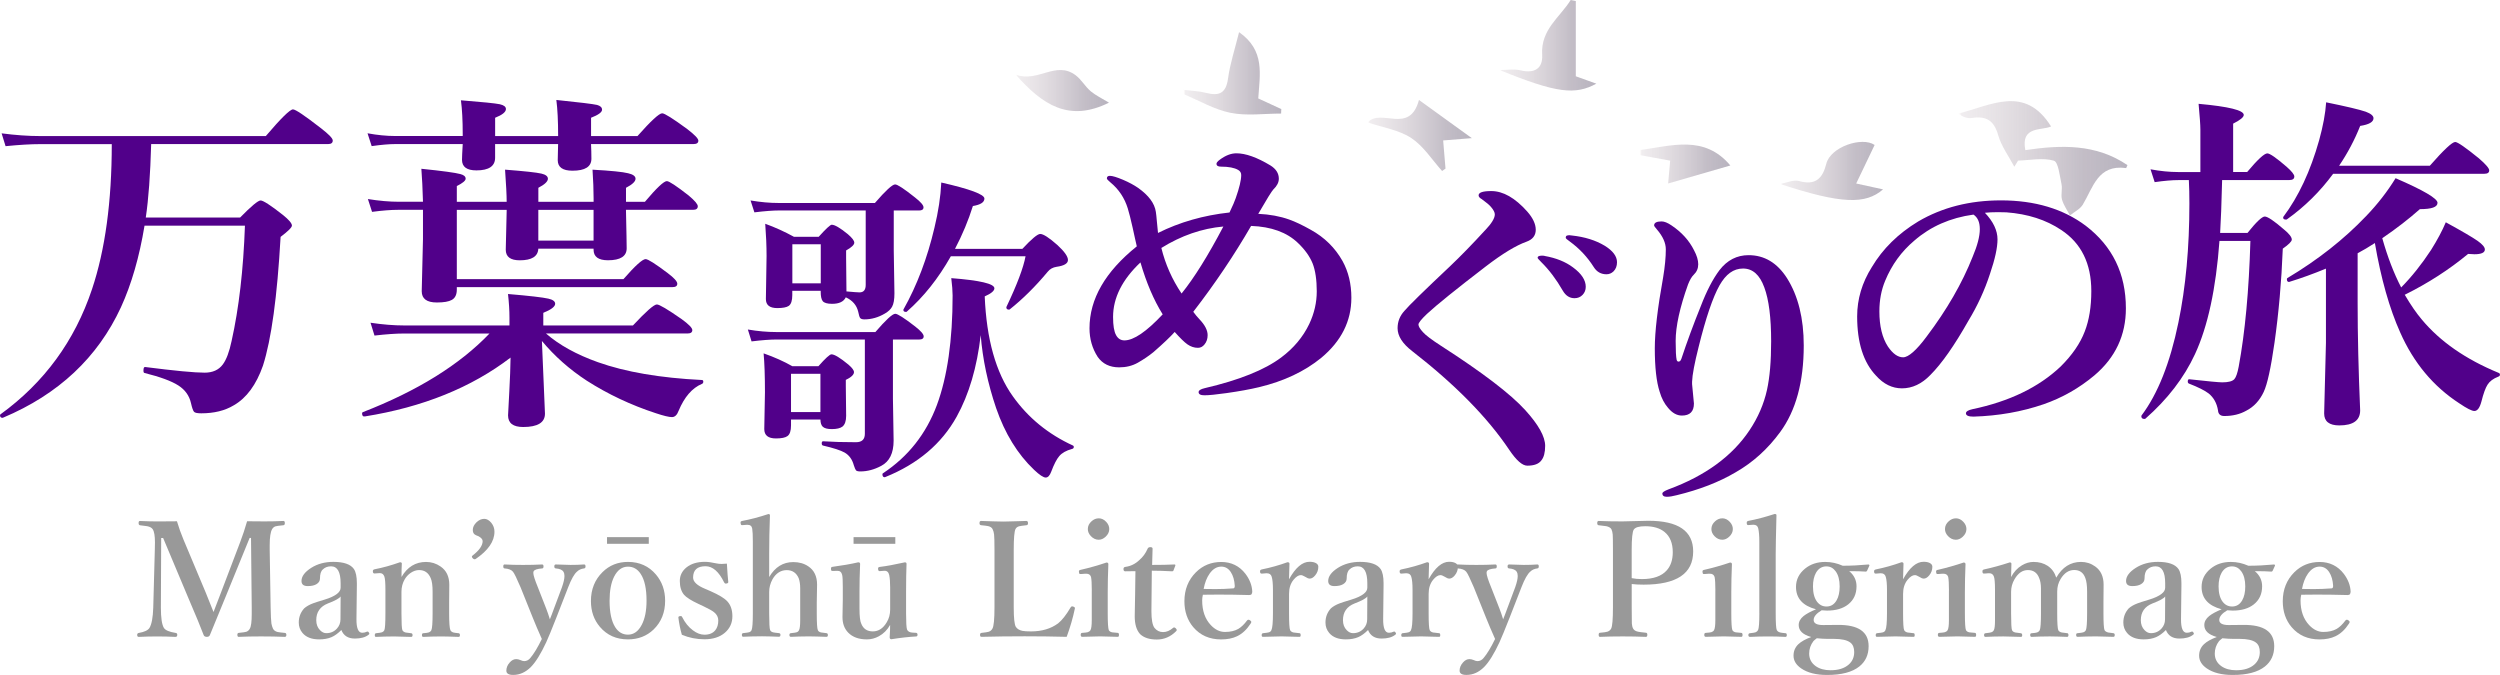 <?xml version="1.0" encoding="UTF-8"?><svg id="_イヤー_2" xmlns="http://www.w3.org/2000/svg" xmlns:xlink="http://www.w3.org/1999/xlink" viewBox="0 0 880.61 237.75"><defs><style>.cls-1{fill:url(#_称未設定グラデーション_3-5);}.cls-1,.cls-2,.cls-3,.cls-4,.cls-5,.cls-6,.cls-7{opacity:.5;}.cls-2{fill:url(#_称未設定グラデーション_3-2);}.cls-3{fill:url(#_称未設定グラデーション_3-4);}.cls-4{fill:url(#_称未設定グラデーション_3-3);}.cls-5{fill:url(#_称未設定グラデーション_3);}.cls-8{fill:#51008a;}.cls-6{fill:url(#_称未設定グラデーション_3-7);}.cls-9{fill:#999;}.cls-7{fill:url(#_称未設定グラデーション_3-6);}</style><linearGradient id="_称未設定グラデーション_3" x1="689.78" y1="55.76" x2="749.37" y2="55.76" gradientTransform="matrix(1, 0, 0, 1, 0, 0)" gradientUnits="userSpaceOnUse"><stop offset="0" stop-color="#fbe8e2" stop-opacity=".2"/><stop offset=".02" stop-color="#a996a2" stop-opacity=".34"/><stop offset=".39" stop-color="#948494" stop-opacity=".64"/><stop offset=".74" stop-color="#7e7286" stop-opacity=".93"/><stop offset=".96" stop-color="#746a80" stop-opacity="1"/><stop offset="1" stop-color="#72687f"/></linearGradient><linearGradient id="_称未設定グラデーション_3-2" x1="528.26" y1="15.95" x2="562.29" y2="15.95" xlink:href="#_称未設定グラデーション_3"/><linearGradient id="_称未設定グラデーション_3-3" x1="416.91" y1="25.82" x2="451.34" y2="25.82" xlink:href="#_称未設定グラデーション_3"/><linearGradient id="_称未設定グラデーション_3-4" x1="627.06" y1="60.23" x2="663.3" y2="60.23" xlink:href="#_称未設定グラデーション_3"/><linearGradient id="_称未設定グラデーション_3-5" x1="481.76" y1="47.71" x2="518.44" y2="47.71" xlink:href="#_称未設定グラデーション_3"/><linearGradient id="_称未設定グラデーション_3-6" x1="357.81" y1="31.89" x2="390.63" y2="31.89" xlink:href="#_称未設定グラデーション_3"/><linearGradient id="_称未設定グラデーション_3-7" x1="577.66" y1="57.78" x2="609.51" y2="57.78" xlink:href="#_称未設定グラデーション_3"/></defs><g id="_イヤー_1-2"><g><g><path class="cls-8" d="M53.25,50.73c-.3,10.8-.93,19.43-1.9,25.9h33.22c3.93-4.01,6.34-6.02,7.23-6.02s3.53,1.69,7.8,5.06c2.16,1.73,3.23,2.99,3.23,3.79,0,.64-1.33,1.97-3.99,3.98-1.18,21-3.25,36.11-6.21,45.35-2.37,6.75-5.79,11.4-10.27,13.97-3.13,1.89-6.95,2.83-11.47,2.83-1.39,0-2.24-.18-2.54-.54-.34-.36-.7-1.38-1.08-3.07-.59-2.61-2.07-4.68-4.44-6.2-2.45-1.57-6.42-3.03-11.92-4.4-.25-.04-.38-.32-.38-.84,0-.92,.21-1.34,.63-1.26,10.4,1.33,17.37,1.99,20.92,1.99,2.83,0,4.97-.96,6.4-2.89,1.27-1.69,2.3-4.46,3.11-8.31,2.58-11.56,4.14-25.09,4.69-40.59H50.91c-1.82,11.04-4.59,20.62-8.3,28.73-8.2,17.75-22.04,30.71-41.52,38.91-.04,.04-.11,.06-.19,.06-.59,0-.89-.3-.89-.9,0-.16,.06-.28,.19-.36,15.38-11.16,26.12-25.84,32.2-44.02,4.65-13.89,6.97-30.94,6.97-51.13H14.07c-3.25,0-7.29,.24-12.11,.72l-1.39-4.52c4.86,.64,9.4,.96,13.63,.96H93.63c5.33-6.26,8.52-9.4,9.57-9.4,.89,0,4.14,2.19,9.76,6.56,2.83,2.17,4.25,3.63,4.25,4.4,0,.84-.55,1.26-1.65,1.26H53.25Z"/><path class="cls-8" d="M190.88,120.05c.08,2.25,.34,8.23,.76,17.95,.21,4.46,.32,7.03,.32,7.71,0,3.13-2.56,4.7-7.67,4.7-3.55,0-5.33-1.37-5.33-4.1,0-.24,.15-3.05,.44-8.43,.25-4.62,.4-8.59,.44-11.92-13.82,10.56-30.92,17.46-51.29,20.72-.68,.12-1.01-.24-1.01-1.08,0-.2,.08-.34,.25-.42,19.23-7.47,34.11-16.7,44.63-27.7h-30.24c-2.66,0-6.09,.24-10.27,.72l-1.4-4.52c4.27,.64,8.24,.96,11.92,.96h37.02v-2.83c0-2.45-.17-5.2-.51-8.25,7.56,.64,12.3,1.19,14.2,1.63,1.61,.36,2.41,.96,2.41,1.81,0,1-1.4,2.07-4.18,3.19v4.46h31.57c4.61-4.94,7.42-7.41,8.43-7.41,.89,0,3.8,1.73,8.75,5.18,2.49,1.81,3.74,3.09,3.74,3.85,0,.8-.57,1.2-1.71,1.2h-49.83c4.65,4.06,10.76,7.43,18.32,10.12,9.72,3.45,21.91,5.54,36.58,6.26,.34,0,.51,.2,.51,.6s-.17,.66-.51,.78c-3.42,1.45-6.15,4.6-8.18,9.46-.55,1.49-1.33,2.23-2.35,2.23s-2.96-.46-5.71-1.38c-8.71-2.85-16.8-6.66-24.28-11.44-6.09-3.97-11.37-8.65-15.85-14.03Zm17.31-69.32c.08,1.73,.13,3.45,.13,5.18,0,2.81-2.22,4.22-6.66,4.22-3.47,0-5.2-1.24-5.2-3.73l.13-5.66h-22.19v4.82c0,2.97-2.2,4.46-6.59,4.46-3.38,0-5.07-1.24-5.07-3.73,0-.16,.02-.82,.06-1.99,.08-1.28,.15-2.47,.19-3.55h-23.77c-2.16,0-4.92,.24-8.3,.72l-1.46-4.52c3.46,.64,6.72,.96,9.76,.96h23.77v-.6c0-4.9-.21-8.89-.63-11.98,7.56,.6,12.13,1.06,13.69,1.39,1.44,.32,2.16,.88,2.16,1.69,0,1.04-1.27,2.07-3.8,3.07v6.44h22.19c0-5.3-.21-9.54-.63-12.71,8.16,.84,12.93,1.43,14.33,1.75,1.18,.32,1.77,.88,1.77,1.69,0,.88-1.29,1.83-3.87,2.83v6.44h16.36c4.73-5.34,7.63-8.01,8.69-8.01,.84,0,3.78,1.85,8.81,5.54,2.62,2.01,3.93,3.37,3.93,4.1,0,.8-.57,1.2-1.71,1.2h-36.07Zm.89,36.86h-19.46c-.13,2.73-2.3,4.1-6.53,4.1-3.3,0-4.94-1.24-4.94-3.73l.32-13.55v-.48h-17.56v24.39h58.7c4.1-4.7,6.7-7.05,7.8-7.05,.85,0,3.44,1.65,7.8,4.94,2.24,1.69,3.36,2.93,3.36,3.73s-.57,1.2-1.71,1.2h-75.95v.84c0,1.81-.59,3.03-1.78,3.67-1.06,.6-2.81,.9-5.26,.9-3.55,0-5.32-1.32-5.32-3.97l.44-18.31v-10.36h-8.75c-2.49,0-5.56,.24-9.19,.72l-1.46-4.52c3.93,.64,7.59,.96,10.97,.96h8.43c-.13-4.58-.32-8.45-.57-11.62,7.44,.76,12.02,1.39,13.76,1.87,1.23,.32,1.84,.86,1.84,1.63,0,.68-1.04,1.55-3.11,2.59v5.54h17.56c0-2.29-.19-6.06-.57-11.32,6.76,.52,11.03,.98,12.81,1.39,1.52,.36,2.28,.96,2.28,1.81,0,.96-1.12,2.03-3.36,3.19v4.94h19.46v-1.2c0-2.93-.13-6.3-.38-10.12,6.47,.36,10.65,.78,12.55,1.26,1.73,.4,2.6,1.04,2.6,1.93,0,.96-1.12,2.03-3.36,3.19v4.94h6.66c4.1-4.86,6.68-7.29,7.73-7.29,.8,0,3.36,1.69,7.67,5.06,2.16,1.81,3.23,3.07,3.23,3.79,0,.84-.55,1.26-1.65,1.26h-23.65c.04,1.93,.1,5,.19,9.21,.04,2.29,.06,3.73,.06,4.34,0,2.81-2.2,4.22-6.59,4.22-3.38,0-5.07-1.24-5.07-3.73v-.36Zm-19.46-2.83h19.46v-10.84h-19.46v10.84Z"/><path class="cls-8" d="M314.53,119.59v20.86l.24,14.76c0,4.4-1.45,7.36-4.36,8.89-2.43,1.3-4.89,1.96-7.36,1.96-.79,0-1.29-.13-1.53-.39-.2-.22-.45-.82-.77-1.79-.55-2.05-1.63-3.54-3.24-4.47-1.37-.78-3.91-1.6-7.59-2.46-.31-.07-.47-.34-.47-.78,0-.48,.16-.73,.47-.73,3.38,.22,7.24,.33,11.6,.33,2.08,0,3.12-.99,3.12-2.96v-33.22h-30.96c-2.35,0-5.34,.22-8.95,.67l-1.3-4.19c3.53,.6,6.83,.89,9.89,.89h35.03c3.69-4.29,6.02-6.43,7-6.43,.82,0,3.16,1.49,7.01,4.47,2,1.57,3,2.72,3,3.47s-.51,1.12-1.53,1.12h-9.3Zm-16.36-16.94c2.43,.22,3.96,.34,4.59,.34,1.45,0,2.18-.88,2.18-2.63v-26.23h-30.32c-2.28,0-5.24,.22-8.89,.67l-1.35-4.19c3.53,.6,6.83,.89,9.89,.89h33.91c3.77-4.36,6.14-6.54,7.12-6.54,.82,0,3.16,1.53,7,4.59,2,1.57,3,2.72,3,3.47s-.51,1.12-1.53,1.12h-8.95v14.09l.24,15.1c0,2.16-.28,3.73-.82,4.7-.47,.89-1.32,1.7-2.53,2.4-2.32,1.38-4.73,2.07-7.24,2.07-.79,0-1.29-.19-1.53-.56-.2-.3-.41-1.02-.65-2.18-.55-2.27-2-3.95-4.36-5.03-.75,1.53-2.35,2.29-4.83,2.29-1.69,0-2.79-.32-3.3-.95-.47-.6-.71-1.7-.71-3.3v-.34h-10.01v1.51c0,1.94-.41,3.21-1.24,3.8-.75,.52-2.1,.78-4.06,.78-2.67,0-4-1.06-4-3.19l.24-15.16c0-3.5-.16-7.29-.47-11.35,3.41,1.23,6.79,2.76,10.12,4.59h8.71c2.55-2.83,4.08-4.25,4.59-4.25,1.06,0,2.94,1.1,5.65,3.3,1.53,1.31,2.3,2.31,2.3,3.02,0,.75-.96,1.66-2.88,2.74v2.52l.12,11.91Zm-9.18,45.13h-10.36v2.07c0,1.9-.41,3.15-1.24,3.75-.75,.56-2.1,.84-4.06,.84-2.75,0-4.12-1.1-4.12-3.3l.24-12.97c0-5.7-.16-10.27-.47-13.7,3.81,1.34,7.18,2.85,10.12,4.53h9.18c2.47-2.8,4-4.19,4.59-4.19,1.06,0,3.06,1.21,6,3.64,1.29,1.12,1.94,1.99,1.94,2.63,0,.89-.96,1.81-2.88,2.74v2.07l.12,10.57c0,1.83-.43,3.09-1.29,3.8-.79,.6-2.04,.89-3.77,.89-1.53,0-2.59-.28-3.18-.84-.51-.48-.79-1.32-.82-2.52Zm0-2.63v-13.48h-10.36v13.48h10.36Zm.12-45.35v-13.76h-10.01v13.76h10.01Zm57.75,4.59c.63,15.1,3.92,26.82,9.89,35.18,5.38,7.57,12.46,13.37,21.25,17.39,.16,.11,.24,.26,.24,.45,0,.41-.22,.65-.65,.73-2.04,.56-3.53,1.4-4.47,2.52-.9,1.04-1.85,2.87-2.83,5.48-.51,1.38-1.16,2.07-1.94,2.07-.82,0-2.2-.91-4.12-2.74-5.81-5.52-10.26-12.77-13.36-21.75-2.94-8.69-4.75-17.24-5.42-25.67-1.3,11.3-4.12,20.88-8.48,28.74-5.3,9.54-13.68,16.63-25.14,21.25-.04,.04-.1,.06-.18,.06-.55,0-.82-.35-.82-1.06,0-.15,.06-.26,.18-.33,8.87-5.85,15.21-13.87,19.01-24.05,3.69-9.99,5.53-22.85,5.53-38.59,0-1.53-.16-3.56-.47-6.1,10.12,.78,15.19,1.98,15.19,3.58,0,.89-1.14,1.85-3.41,2.85Zm-11.95-14.09c-4.4,7.79-9.56,14.28-15.48,19.46-.08,.08-.18,.11-.29,.11-.63,0-.94-.24-.94-.73,0-.07,.02-.13,.06-.17,4.75-8.46,8.38-18.04,10.89-28.74,1.37-5.67,2.18-10.98,2.41-15.94,10.12,2.31,15.19,4.19,15.19,5.65,0,1.31-1.35,2.18-4.06,2.63-1.57,5.03-3.67,10.07-6.3,15.1h23.72c3.26-3.5,5.36-5.26,6.3-5.26,1.1,0,3.12,1.31,6.06,3.91,2.47,2.27,3.71,4.03,3.71,5.26s-1.33,2.03-4,2.4c-1.29,.19-2.34,.76-3.12,1.73-4.32,5.18-8.77,9.6-13.36,13.25-.08,.07-.18,.11-.29,.11-.63,0-.94-.28-.94-.84,0-.07,.02-.13,.06-.17,3.73-7.83,5.96-13.76,6.71-17.78h-26.31Z"/><path class="cls-8" d="M443.22,75.32c4.04,.19,7.67,.86,10.89,2.01,2.12,.75,4.67,1.96,7.65,3.64,4.79,2.65,8.5,6.3,11.13,10.96,2.08,3.77,3.12,8.09,3.12,12.97,0,8.2-3.53,15.25-10.6,21.14-5.89,4.81-13.21,8.26-21.96,10.35-3.14,.75-6.93,1.44-11.36,2.07-3.65,.52-6.26,.78-7.83,.78-1.37,0-2.06-.37-2.06-1.12,0-.6,.73-1.06,2.18-1.4,12.13-2.83,21.09-6.43,26.9-10.79,4.39-3.28,7.69-7.21,9.89-11.8,1.77-3.73,2.65-7.57,2.65-11.52s-.49-7.38-1.47-9.84c-1.02-2.5-2.75-4.9-5.18-7.21-3.89-3.73-9.38-5.72-16.48-5.98-5.93,10.25-12.71,20.34-20.37,30.25,.71,.97,1.43,1.85,2.18,2.63,1.92,2.01,2.88,3.88,2.88,5.59,0,1.31-.37,2.4-1.12,3.3-.63,.78-1.39,1.17-2.3,1.17-1.3,0-2.53-.41-3.71-1.23-1.1-.78-2.59-2.24-4.47-4.36-1.57,1.75-4.06,4.12-7.48,7.1-1.65,1.34-3.49,2.59-5.53,3.75-1.92,1.08-4.1,1.62-6.53,1.62-3.34,0-5.87-1.23-7.59-3.69-1.92-2.98-2.88-6.34-2.88-10.07,0-10.33,5.55-19.94,16.66-28.86-.16-.63-.37-1.58-.65-2.85-.35-1.71-.63-2.96-.82-3.75-.67-2.98-1.24-5.24-1.71-6.77-1.14-3.69-3.18-6.75-6.12-9.17-.82-.67-1.24-1.14-1.24-1.4,0-.6,.35-.9,1.06-.9,.9,0,2.45,.47,4.65,1.4,2.08,.89,3.85,1.85,5.3,2.85,3.73,2.65,5.81,5.46,6.24,8.44,.12,.78,.24,1.86,.35,3.24,.12,1.45,.25,2.85,.41,4.19,7.61-3.8,16.01-6.21,25.19-7.21,1.14-2.39,1.86-4.06,2.18-5.03,1.29-3.65,1.94-6.38,1.94-8.16,0-.78-.35-1.38-1.06-1.79-1.33-.78-3.36-1.17-6.06-1.17-1.06,0-1.59-.34-1.59-1.01,0-.37,.37-.84,1.12-1.4,2.04-1.53,4-2.29,5.89-2.29,3.26,0,7.24,1.42,11.95,4.25,2,1.23,3,2.8,3,4.7,0,1.31-.65,2.57-1.94,3.8-.55,.56-2.32,3.41-5.3,8.56Zm-41.5,17.11c-6.44,6.08-9.65,12.49-9.65,19.24,0,2.98,.35,5.11,1.06,6.38,.67,1.23,1.65,1.85,2.94,1.85,3.26,0,7.75-3.06,13.48-9.17-3.14-5.03-5.75-11.13-7.83-18.29Zm7.36-5.09c1.41,5.74,3.79,11.09,7.12,16.05,4.43-5.48,9.34-13.35,14.72-23.6-7.54,.67-14.81,3.19-21.84,7.55Z"/><path class="cls-8" d="M523.13,81.11c2.28-2.39,3.41-4.25,3.41-5.59,0-.71-.45-1.58-1.35-2.63-.55-.67-1.63-1.58-3.24-2.74-.75-.41-1.12-.86-1.12-1.34,0-1.01,1.49-1.51,4.47-1.51,4.16,0,8.38,2.4,12.66,7.21,2,2.27,3,4.42,3,6.43s-1.08,3.41-3.24,4.19c-3.69,1.31-8.48,4.21-14.36,8.72-10.4,7.98-17.31,13.55-20.72,16.72-2,1.9-3,3.15-3,3.75,0,.63,.53,1.53,1.59,2.68,.9,1.04,3.02,2.65,6.36,4.81,14.6,9.4,24.49,16.95,29.67,22.65,4.67,5.14,7.01,9.34,7.01,12.58,0,2.35-.45,4.06-1.35,5.15-.9,1.23-2.55,1.84-4.95,1.84-1.73,0-3.85-1.86-6.36-5.59-7.65-11.41-19.03-22.98-34.14-34.73-3.45-2.65-5.18-5.35-5.18-8.11,0-2.31,.8-4.34,2.41-6.1,1.53-1.83,6.87-7.05,16.01-15.66,3.81-3.62,7.95-7.87,12.42-12.75Zm21.02,9.06c4,.71,7.32,2.05,9.95,4.03,2.98,2.2,4.47,4.47,4.47,6.82,0,1.12-.37,2.07-1.12,2.85-.75,.78-1.69,1.17-2.83,1.17-1.73,0-3.1-.88-4.12-2.63-2.32-4.03-4.85-7.38-7.59-10.07-.86-.86-1.29-1.36-1.29-1.51,0-.34,.2-.56,.59-.67,.27-.07,.61-.11,1-.11,.43,0,.75,.04,.94,.11Zm9.59-7.21c4.47,.48,8.3,1.68,11.48,3.58,2.9,1.79,4.36,3.73,4.36,5.82,0,1.34-.41,2.42-1.24,3.24-.71,.67-1.53,1.01-2.47,1.01-1.92,0-3.41-.84-4.47-2.52-2.24-3.54-5.04-6.54-8.42-9-.98-.67-1.47-1.12-1.47-1.34,0-.37,.12-.61,.35-.73,.24-.11,.55-.17,.94-.17,.24,0,.55,.04,.94,.11Z"/><path class="cls-8" d="M592.21,126.51c2.04-6.15,4.34-12.38,6.89-18.68,2.04-5.33,4.24-9.56,6.59-12.69,2.71-3.5,6.12-5.26,10.24-5.26,5.57,0,10.08,2.7,13.54,8.11,3.92,6.23,5.89,14.13,5.89,23.71,0,12.79-2.77,22.95-8.3,30.48-4.36,5.96-9.59,10.7-15.72,14.2-5.81,3.43-12.71,6.11-20.72,8.05-1.41,.37-2.57,.56-3.47,.56-1.06,0-1.59-.39-1.59-1.17,0-.41,.73-.89,2.18-1.45,12.95-4.77,22.47-11.72,28.55-20.86,2.98-4.47,5.02-9.19,6.12-14.15,.98-4.44,1.47-10.14,1.47-17.11,0-8.35-.8-14.69-2.41-19.01-1.61-4.44-4.1-6.65-7.48-6.65s-6.06,1.98-8.3,5.93c-2.35,4.18-4.81,11.41-7.36,21.7-1.45,5.74-2.22,9.82-2.3,12.25v.84l.65,6.82c0,2.83-1.41,4.25-4.24,4.25-1.77,0-3.39-.91-4.89-2.74-1.29-1.49-2.28-3.37-2.94-5.65-1.14-3.5-1.71-8.61-1.71-15.32,0-5.82,.98-14.15,2.94-25,.63-3.8,.94-7.08,.94-9.84,0-2.24-1.04-4.57-3.12-6.99-.67-.75-1-1.23-1-1.45,0-.93,.88-1.4,2.65-1.4,.94,0,2.1,.47,3.47,1.4,3.57,2.39,6.22,5.31,7.95,8.78,.98,1.83,1.47,3.47,1.47,4.92s-.53,2.68-1.59,3.69c-.71,.67-1.37,1.81-2,3.41-2.91,8.13-4.36,14.76-4.36,19.91,0,3.43,.12,5.65,.35,6.65,.12,.41,.33,.62,.65,.62,.43,0,.75-.28,.94-.84Z"/><path class="cls-8" d="M699.14,74.92c2.98,3.13,4.47,6.26,4.47,9.4,0,2.91-.88,6.95-2.65,12.14-1.88,5.78-4.42,11.28-7.59,16.5-4.95,8.76-9.42,15.14-13.42,19.13-3.02,3.13-6.36,4.7-10.01,4.7-3.41,0-6.46-1.49-9.12-4.47-4.44-4.66-6.65-11.61-6.65-20.86,0-6.11,1.73-11.91,5.18-17.39,3.84-6.45,9.28-11.8,16.31-16.05,8.44-4.96,18.15-7.44,29.14-7.44,11.97,0,21.94,2.98,29.9,8.95,9.42,7.2,14.13,16.89,14.13,29.08,0,9.47-3.69,17.34-11.07,23.6-5.38,4.51-11.34,7.9-17.9,10.18-7.73,2.65-15.97,4.1-24.72,4.36-1.77,0-2.65-.39-2.65-1.17,0-.63,.76-1.12,2.3-1.45,12.99-2.72,23.33-7.72,31.02-14.99,4.08-4.03,6.93-8.17,8.54-12.41,1.53-3.95,2.3-8.69,2.3-14.2,0-9.69-3.53-16.87-10.6-21.53-5.34-3.58-11.77-5.65-19.31-6.21-.82-.04-1.81-.06-2.94-.06-1.88,0-3.43,.08-4.65,.22Zm-4,.67c-8.16,1.12-15.11,4.18-20.84,9.17-4.51,3.8-7.93,8.5-10.24,14.09-1.37,3.24-2.06,6.86-2.06,10.85,0,5.15,1,9.27,3,12.36,1.73,2.54,3.51,3.8,5.36,3.8s4.69-2.44,8.3-7.33c7.1-9.4,12.5-18.75,16.19-28.07,1.69-3.99,2.53-7.23,2.53-9.73s-.75-4.14-2.24-5.15Z"/><path class="cls-8" d="M782.73,63.44c-.21,8.35-.44,14.55-.7,18.61h9.64c3.08-3.85,5.11-5.78,6.09-5.78s3.27,1.53,6.78,4.58c1.82,1.49,2.73,2.67,2.73,3.55,0,.64-1.06,1.71-3.17,3.19-.46,11.64-1.44,22.69-2.92,33.12-1.27,8.91-2.54,14.69-3.8,17.34-1.44,3.05-3.49,5.26-6.15,6.62-2.2,1.24-4.78,1.87-7.73,1.87-1.39,0-2.13-.66-2.22-1.99-.42-2.53-1.52-4.52-3.3-5.96-1.35-1.04-3.68-2.21-6.97-3.49-.25-.12-.38-.36-.38-.72,0-.6,.21-.86,.63-.78,6.51,.72,10.35,1.08,11.54,1.08,2.16,0,3.57-.38,4.25-1.14,.59-.68,1.1-2.15,1.52-4.4,2.24-12.08,3.61-26.84,4.12-44.26h-10.9c-1.23,16.82-4.1,30.11-8.62,39.87-3.85,8.31-9.68,15.9-17.5,22.76-.09,.04-.19,.06-.32,.06-.72,0-1.08-.32-1.08-.96,0-.08,.02-.16,.06-.24,5.75-7.63,10.08-18.55,13-32.76,2.58-12.45,3.87-26.42,3.87-41.92,0-3.05-.06-5.8-.19-8.25h-3.74c-2.16,0-4.92,.24-8.3,.72l-1.46-4.52c3.46,.64,6.68,.96,9.64,.96h7.92v-14.94c0-1.57-.21-4.6-.63-9.09,10.61,.96,15.91,2.27,15.91,3.91,0,.8-1.25,1.83-3.74,3.07v17.04h4.94c3.68-4.38,6.04-6.56,7.1-6.56,.89,0,3.15,1.57,6.78,4.7,1.82,1.61,2.73,2.75,2.73,3.43,0,.84-.57,1.26-1.71,1.26h-23.71Zm39.11-2.23c-4.61,6.26-10.02,11.6-16.23,16.02-.08,.08-.21,.12-.38,.12-.68,0-1.01-.24-1.01-.72,0-.08,.02-.16,.06-.24,5.37-7.15,9.57-16.14,12.62-26.98,1.4-5.06,2.22-9.52,2.47-13.37,7.1,1.45,11.75,2.55,13.95,3.31,1.82,.68,2.73,1.45,2.73,2.29,0,1.32-1.56,2.23-4.69,2.71-1.94,4.9-4.42,9.58-7.42,14.03h31.95c4.9-5.58,7.88-8.37,8.94-8.37,.84,0,3.63,1.93,8.37,5.78,2.41,2.09,3.61,3.49,3.61,4.22,0,.8-.57,1.2-1.71,1.2h-53.25Zm14.71,24.39c-2.11,1.37-4.14,2.57-6.09,3.61v17.34c0,11.48,.3,24.15,.89,38,0,3.53-2.45,5.3-7.35,5.3-3.55,0-5.33-1.41-5.33-4.22l.63-24.87v-26.14c-4.48,1.85-8.75,3.39-12.81,4.64-.04,.04-.11,.06-.19,.06-.51,0-.76-.32-.76-.96,0-.2,.06-.34,.19-.42,10.69-6.38,19.93-13.65,27.7-21.8,4.06-4.22,7.52-8.67,10.4-13.37,9.85,4.26,14.77,7.15,14.77,8.67s-2.07,2.23-6.21,2.23c-3.89,3.45-8.3,6.87-13.25,10.24,1.86,6.59,4.08,12.37,6.66,17.34,3.72-3.77,7.23-8.17,10.52-13.19,2.24-3.57,3.97-6.83,5.2-9.76,5.71,3.13,9.45,5.32,11.22,6.56,1.69,1.2,2.54,2.21,2.54,3.01,0,1.12-1.23,1.69-3.68,1.69-.63,0-1.37-.04-2.22-.12-6.64,5.5-14.07,10.3-22.32,14.39,2.07,3.53,4.06,6.42,5.96,8.67,6.47,7.79,15.51,14.07,27.13,18.85,.29,.12,.44,.32,.44,.6,0,.36-.19,.6-.57,.72-1.78,.68-3.04,1.63-3.8,2.83-.72,1.12-1.44,3.11-2.16,5.96-.59,2.21-1.42,3.31-2.47,3.31-.89,0-2.66-.9-5.33-2.71-9.13-5.94-16.06-14.25-20.79-24.93-3.8-8.47-6.78-18.99-8.94-31.56Z"/></g><g><path class="cls-9" d="M87.05,183.61c1.28,.04,3.32,.05,6.12,.05,2.41,0,4.63-.05,6.67-.16,.33,0,.49,.25,.49,.74s-.16,.73-.49,.77c-1.51,.15-2.44,.27-2.79,.38-.53,.18-.93,.52-1.2,1.01-.57,.97-.85,2.84-.85,5.63v1.67l.33,20.32c.05,2.81,.15,4.67,.27,5.58,.11,.66,.3,1.28,.57,1.86,.29,.57,.82,.95,1.59,1.15,.38,.09,1.26,.2,2.62,.33,.33,.04,.49,.27,.49,.71s-.18,.68-.55,.68c-2.61-.11-5.4-.16-8.37-.16s-5.46,.05-7.9,.16c-.29,0-.44-.25-.44-.74,0-.4,.15-.62,.44-.66,1.46-.15,2.35-.27,2.68-.38,.56-.2,.98-.56,1.26-1.09,.46-.77,.68-2.49,.68-5.17v-2.27l-.25-24.53h-.49l-8.18,20.04c-.86,2.13-1.99,4.89-3.39,8.26-1.06,2.55-1.87,4.52-2.43,5.91-.16,.42-.52,.63-1.07,.63-.58,0-.96-.21-1.12-.63-1.04-2.75-2.83-7.1-5.39-13.04l-8.89-21.16h-.68l-.11,24.53c0,3.63,.36,6.02,1.07,7.16,.53,.82,1.9,1.4,4.13,1.75,.38,.04,.57,.26,.57,.66,0,.49-.21,.74-.63,.74-2.15-.11-4.29-.16-6.43-.16s-4.34,.05-6.51,.16c-.36,0-.55-.23-.55-.68,0-.42,.18-.66,.55-.71,1.95-.33,3.21-.91,3.77-1.75,.78-1.29,1.23-3.68,1.34-7.16l.55-20.32c.04-1.13,.05-2.02,.05-2.68,0-2.28-.26-3.82-.79-4.62-.35-.53-.99-.88-1.94-1.07-.16-.04-1.01-.15-2.54-.33-.33-.05-.49-.31-.49-.77,0-.49,.15-.74,.44-.74,2.21,.11,4.36,.16,6.45,.16,2.88,0,5.09-.02,6.62-.05,.64,2.15,1.4,4.3,2.3,6.45l7.85,18.7c.91,2.19,1.82,4.46,2.73,6.81,.07-.18,.93-2.42,2.57-6.7l6.84-17.99c.88-2.3,1.68-4.72,2.41-7.27Z"/><path class="cls-9" d="M120.25,221.91c-1.2,1.2-2.36,2.04-3.47,2.52-1.22,.53-2.68,.79-4.38,.79-2.62,0-4.58-.76-5.85-2.27-.88-1.04-1.31-2.26-1.31-3.66,0-1.93,.64-3.6,1.91-5,.78-.69,1.83-1.29,3.14-1.78,.49-.2,1.83-.63,4.02-1.29,1.95-.58,3.41-1.26,4.38-2.02,.86-.66,1.29-1.38,1.29-2.19v-1.56c0-3.97-1.12-5.96-3.36-5.96-1.2,0-2.18,.37-2.93,1.12-.66,.58-.98,1.63-.98,3.14,0,.86-.41,1.53-1.23,2.02-.75,.46-1.78,.68-3.09,.68-1.46,0-2.19-.6-2.19-1.8,0-1.62,1.14-3.16,3.42-4.62,2.21-1.4,4.8-2.11,7.79-2.11,3.66,0,6.08,.84,7.25,2.52,.69,1.02,1.04,2.68,1.04,4.98v.85l-.14,11.73c-.04,3.26,.64,4.89,2.02,4.89,.6,0,1.15-.13,1.64-.38,.09-.04,.17-.05,.25-.05,.18,0,.34,.12,.46,.36,.11,.16,.16,.29,.16,.38,0,.15-.11,.29-.33,.44-1.11,.86-2.7,1.29-4.76,1.29-2.39,0-3.97-1-4.76-3.01Zm-.27-11.81c-.47,.69-1.97,1.51-4.48,2.46-2.73,1.08-4.1,3.04-4.1,5.88,0,1.48,.45,2.66,1.34,3.55,.67,.69,1.4,1.04,2.19,1.04,1.53,0,2.79-.55,3.77-1.64,.82-.91,1.23-1.99,1.23-3.23l.05-8.07Z"/><path class="cls-9" d="M141.41,203.27c2.06-3.55,4.95-5.33,8.67-5.33,1.86,0,3.55,.53,5.09,1.59,2.06,1.4,3.09,3.55,3.09,6.43l-.05,6.23v3.86c0,3.32,.15,5.3,.44,5.93,.2,.4,.56,.67,1.09,.82,.27,.07,.88,.16,1.83,.25,.29,.05,.44,.27,.44,.66,0,.42-.15,.63-.44,.63-.02,0-1.13-.04-3.34-.11-1.13-.04-2.05-.05-2.76-.05-.8,0-1.92,.02-3.36,.05-1.7,.07-2.71,.11-3.04,.11-.29,0-.44-.21-.44-.63s.15-.66,.44-.66c.97-.07,1.6-.16,1.91-.27,.44-.15,.76-.41,.96-.79,.29-.6,.44-2.58,.44-5.93v-7.63c0-2.22-.23-3.83-.68-4.81-.8-1.88-2.16-2.82-4.07-2.82-1.04,0-2.05,.35-3.04,1.04-.82,.58-1.49,1.3-2,2.16-.78,1.31-1.18,2.81-1.18,4.48v7.57c0,3.48,.11,5.46,.33,5.93,.22,.42,.61,.69,1.18,.82,.22,.05,.86,.14,1.91,.25,.33,.04,.49,.26,.49,.66s-.16,.63-.49,.63c-.46-.02-1.13-.04-2.02-.05-1.84-.07-3.16-.11-3.96-.11s-1.97,.02-3.39,.05c-1.73,.07-2.75,.11-3.06,.11-.26,0-.38-.21-.38-.63,0-.38,.13-.6,.38-.66,1.11-.11,1.79-.21,2.02-.3,.44-.13,.76-.38,.96-.77,.25-.53,.38-2.51,.38-5.93v-8.29c0-2.46-.13-4.03-.38-4.7-.29-.78-.8-1.18-1.53-1.18h-.22l-1.5,.11h-.27c-.31,0-.48-.21-.52-.63v-.25c0-.31,.23-.51,.68-.6,2.84-.55,5.8-1.37,8.86-2.46,.44,0,.66,.16,.66,.46-.07,1.04-.11,2.62-.11,4.76Z"/><path class="cls-9" d="M174.17,187.3c0,3.39-2.21,6.59-6.62,9.6-.11,.07-.22,.11-.33,.11-.24,0-.46-.11-.68-.33-.22-.24-.33-.44-.33-.6,0-.13,.09-.26,.27-.41,2.35-1.82,3.53-3.51,3.53-5.06,0-.62-.48-1.19-1.45-1.72-.73-.25-1.21-.49-1.45-.71-.38-.35-.57-.86-.57-1.53,0-.95,.45-1.85,1.34-2.71,.84-.78,1.74-1.18,2.71-1.18,.86,0,1.68,.46,2.46,1.39,.75,.91,1.12,1.96,1.12,3.14Z"/><path class="cls-9" d="M190.85,225.06c-1.28-2.86-2.34-5.37-3.2-7.52l-4.27-10.64c-1.33-3.12-2.22-4.95-2.68-5.5-.55-.69-1.54-1.08-2.98-1.18-.29,0-.44-.24-.44-.71s.15-.68,.44-.68c2.1,.11,4.27,.16,6.51,.16,2.39,0,4.63-.05,6.73-.16,.33,0,.49,.23,.49,.68s-.15,.71-.44,.71c-1.75,.13-2.76,.46-3.04,1.01-.07,.15-.11,.35-.11,.6,0,.77,.54,2.45,1.61,5.06l2.93,7.49c.46,1.17,.88,2.42,1.29,3.77,.18-.4,.41-.97,.68-1.72,.35-.95,.62-1.69,.82-2.21l2.76-7.38c.58-1.66,.88-2.98,.88-3.96,0-.6-.12-1.09-.36-1.48-.4-.67-1.31-1.07-2.73-1.18-.33-.04-.49-.27-.49-.71s.18-.68,.55-.68c2.97,.11,4.69,.16,5.17,.16,1.64,0,3.24-.05,4.79-.16,.33,0,.49,.23,.49,.68s-.16,.67-.49,.71c-1.04,.13-1.87,.5-2.49,1.12-.97,.8-2.01,2.63-3.12,5.5l-4.1,10.53c-1.75,4.45-2.96,7.4-3.64,8.86-1.9,4.08-3.7,6.99-5.41,8.72-1.86,1.86-3.94,2.79-6.23,2.79-1.6,0-2.41-.5-2.41-1.5s.39-2,1.18-2.87c.69-.8,1.46-1.2,2.3-1.2,.44,0,.92,.11,1.45,.33,.53,.25,.98,.38,1.34,.38,.86,0,1.59-.37,2.19-1.12,1.26-1.5,2.61-3.73,4.05-6.7Z"/><path class="cls-9" d="M221.2,197.93c4.05,0,7.33,1.48,9.84,4.43,2.17,2.55,3.25,5.63,3.25,9.24,0,4.12-1.35,7.49-4.05,10.12-2.42,2.33-5.44,3.5-9.05,3.5-4.08,0-7.37-1.47-9.87-4.4-2.11-2.48-3.17-5.51-3.17-9.11,0-4.12,1.37-7.52,4.1-10.2,2.42-2.39,5.4-3.58,8.94-3.58Zm-7.38-8.72h14.71v2.35h-14.71v-2.35Zm7.38,10.39c-2.06,0-3.68,1.17-4.87,3.5-1.08,2.13-1.61,4.97-1.61,8.5,0,4.16,.67,7.28,2.02,9.38,1.11,1.71,2.6,2.57,4.46,2.57,2.04,0,3.66-1.17,4.87-3.5,1.11-2.13,1.67-4.95,1.67-8.45,0-4.21-.68-7.36-2.05-9.43-1.11-1.71-2.61-2.57-4.48-2.57Z"/><path class="cls-9" d="M256.04,198.51c.16,2.95,.33,5.12,.49,6.51,0,.29-.21,.46-.63,.52-.09,.02-.17,.03-.25,.03-.22,0-.41-.14-.57-.41-1.86-3.81-4.05-5.71-6.56-5.71-2.92,0-4.38,1.33-4.38,3.99,0,1.48,1.4,2.8,4.21,3.96l1.97,.85c2.93,1.29,4.9,2.5,5.91,3.61,1.17,1.29,1.75,3.03,1.75,5.2,0,2.35-.88,4.29-2.65,5.82-1.79,1.53-4.18,2.3-7.19,2.3-2.79,0-5.44-.53-7.96-1.59-.55-1.88-.96-3.9-1.23-6.07,0-.29,.18-.46,.55-.49,.18-.02,.31-.03,.38-.03,.16,0,.3,.12,.41,.36,1,1.99,2.27,3.55,3.8,4.68,1.35,1.02,2.7,1.53,4.05,1.53,1.7,0,2.97-.53,3.83-1.59,.69-.86,1.04-2,1.04-3.42,0-1.17-.51-2.15-1.53-2.95-.62-.49-1.82-1.17-3.61-2.02l-1.91-.9c-2.53-1.18-4.2-2.24-5-3.17-1-1.18-1.5-2.82-1.5-4.89,0-1.91,.79-3.51,2.38-4.79,1.62-1.29,3.78-1.94,6.48-1.94,1,0,2.34,.18,4.02,.55,.6,.13,1.22,.19,1.86,.19,.55,0,1.17-.04,1.86-.11Z"/><path class="cls-9" d="M270.97,203.21c2.06-3.48,4.88-5.22,8.45-5.22,2.06,0,3.83,.5,5.3,1.5,2.06,1.37,3.09,3.52,3.09,6.45l-.11,6.34v3.8c0,3.39,.13,5.35,.38,5.88,.16,.42,.55,.69,1.15,.82,.22,.05,.87,.14,1.94,.25,.29,.05,.44,.27,.44,.66,0,.42-.16,.63-.49,.63-.07,0-1.21-.04-3.42-.11-1.17-.04-2.11-.05-2.82-.05-.84,0-1.95,.02-3.34,.05-1.66,.07-2.63,.11-2.93,.11-.36,0-.55-.21-.55-.63s.16-.62,.49-.66c1.09-.11,1.77-.21,2.02-.3,.42-.13,.71-.38,.88-.77,.27-.51,.41-1.62,.41-3.34v-11.43c0-1.35-.17-2.52-.52-3.5-.82-1.91-2.23-2.87-4.24-2.87s-3.76,1.07-4.98,3.2c-.78,1.42-1.18,2.92-1.18,4.48v7.57c0,3.41,.11,5.37,.33,5.88,.16,.38,.52,.65,1.07,.79,.36,.09,1.04,.18,2.02,.27,.36,.04,.55,.24,.55,.6,0,.46-.18,.68-.55,.68-.13,0-1.21-.04-3.25-.11-1.09-.04-1.99-.05-2.68-.05-.84,0-2.01,.02-3.5,.05-1.82,.07-2.88,.11-3.17,.11s-.44-.23-.44-.68c0-.35,.15-.55,.44-.6,1.13-.11,1.82-.21,2.08-.3,.44-.13,.74-.38,.9-.77,.29-.64,.44-2.6,.44-5.88v-25.32c0-2.13-.07-3.65-.22-4.54-.15-.89-.7-1.34-1.67-1.34h-.19l-1.56,.11h-.25c-.24,0-.37-.23-.41-.68-.02-.16-.03-.26-.03-.3,0-.24,.19-.4,.57-.49,2.86-.53,5.94-1.34,9.24-2.43,.36,0,.55,.15,.55,.44-.18,4.59-.27,9.15-.27,13.67v8.01Z"/><path class="cls-9" d="M314.06,225.17c-.46,0-.68-.23-.68-.68,.11-1.64,.16-3.1,.16-4.38-1,1.79-2.33,3.13-3.99,4.02-1.33,.73-2.73,1.09-4.18,1.09-2.84,0-5.04-.79-6.59-2.38-1.35-1.38-2.02-3.21-2.02-5.47l.11-6.1v-4.43c0-2.28-.07-3.72-.22-4.32-.24-1.02-.82-1.5-1.75-1.45l-1.45,.05c-.35,0-.56-.04-.63-.14-.07-.11-.11-.36-.11-.77,0-.33,.18-.51,.55-.55,3.43-.46,6.44-.98,9.05-1.59,.44,0,.66,.19,.66,.57-.15,3.55-.22,6.82-.22,9.79v5.88c0,2.77,.21,4.57,.63,5.39,.71,1.8,2.07,2.71,4.07,2.71s3.66-1.08,4.92-3.25c.78-1.29,1.18-2.77,1.18-4.43v-7.9c0-1.77-.11-3.19-.33-4.27-.24-1.06-.82-1.56-1.75-1.5l-1.5,.11h-.19c-.33,0-.49-.32-.49-.96,0-.29,.21-.46,.63-.52,2.3-.27,5.23-.81,8.8-1.61,.4,0,.6,.17,.6,.52-.11,2.72-.16,6-.16,9.84v7.74c0,3.03,.11,4.88,.33,5.55,.25,.69,.95,1.07,2.08,1.12l1.07,.05c.36,.04,.55,.26,.55,.66s-.16,.63-.49,.63c-2.64,.15-5.51,.46-8.61,.96Zm-13.4-35.96h14.71v2.35h-14.71v-2.35Z"/><path class="cls-9" d="M375.72,224.32c-4.98-.13-9.91-.19-14.79-.19-5.16,0-10.24,.06-15.23,.19-.33,0-.49-.23-.49-.68s.16-.67,.49-.71c1.37-.15,2.23-.28,2.6-.41,.56-.2,.98-.56,1.26-1.07,.49-.82,.74-3.3,.74-7.44v-20.32c0-2.84-.05-4.65-.14-5.41-.07-.71-.26-1.36-.55-1.94-.26-.49-.76-.83-1.5-1.01-.36-.09-1.21-.2-2.54-.33-.36-.04-.55-.27-.55-.71,0-.53,.18-.79,.55-.79,.2,0,1.6,.05,4.21,.14,1.53,.05,2.78,.08,3.75,.08,1.04,0,2.48-.04,4.32-.11,1.95-.05,3.17-.09,3.66-.11,.4,0,.6,.26,.6,.79,0,.42-.16,.66-.49,.71-1.46,.16-2.34,.29-2.65,.38-.58,.16-1,.48-1.26,.96-.42,.8-.63,3.25-.63,7.36v20.32c0,3.72,.25,5.98,.74,6.78,.46,.71,1.23,1.19,2.32,1.42,.66,.13,1.67,.19,3.04,.19,3.81,0,6.99-.95,9.54-2.84,1.39-1.11,2.84-2.97,4.38-5.58,.16-.27,.34-.41,.52-.41,.09,0,.24,.03,.44,.08,.38,.13,.57,.31,.57,.55,0,.05,0,.13-.03,.22-.66,3.17-1.61,6.47-2.87,9.9Z"/><path class="cls-9" d="M384.58,207.97c0-2.28-.09-3.86-.27-4.73-.24-.77-.78-1.15-1.64-1.15h-.44l-1.45,.11h-.33c-.22,0-.35-.21-.38-.63-.02-.16-.03-.27-.03-.33,0-.27,.21-.45,.63-.52,3.1-.71,6.12-1.57,9.08-2.57,.44,0,.66,.19,.66,.57-.15,3.65-.22,6.96-.22,9.93v7.33c0,3.39,.13,5.39,.38,5.99,.22,.4,.62,.66,1.2,.77,.27,.05,.94,.12,2,.19,.25,.04,.38,.27,.38,.71s-.13,.68-.38,.68c-.46-.02-1.15-.04-2.08-.05-1.91-.07-3.29-.11-4.13-.11-.24,0-2.35,.05-6.34,.16-.36,0-.55-.23-.55-.68s.16-.71,.49-.71c1.02-.07,1.7-.15,2.02-.25,.44-.15,.75-.38,.93-.71,.31-.51,.46-1.7,.46-3.55v-10.45Zm2.43-25.4c1,0,1.9,.43,2.68,1.29,.69,.75,1.04,1.58,1.04,2.49,0,1.02-.44,1.93-1.31,2.73-.75,.69-1.55,1.04-2.41,1.04-1.04,0-1.97-.44-2.79-1.31-.69-.75-1.04-1.57-1.04-2.46,0-1.06,.45-1.98,1.34-2.76,.75-.67,1.58-1.01,2.49-1.01Z"/><path class="cls-9" d="M399.95,201.19l-3.58,.05c-.42,0-.63-.26-.63-.79,0-.47,.23-.73,.68-.77,1.84-.24,3.48-1.04,4.92-2.41,1.26-1.08,2.22-2.41,2.9-3.99,.15-.36,.46-.55,.96-.55,.53,0,.79,.18,.79,.55-.11,3.63-.16,5.53-.16,5.71,2.93,0,5.58-.05,7.93-.16,.16,0,.25,.08,.25,.25v.14l-.63,1.64c-.05,.26-.24,.38-.55,.38-2.77-.15-5.14-.22-7.11-.22l-.14,14.33c0,2.9,.36,4.83,1.07,5.8,.8,1,1.81,1.5,3.04,1.5s2.37-.5,3.55-1.5c.11-.09,.22-.14,.33-.14,.18,0,.37,.1,.57,.3,.24,.24,.36,.44,.36,.6,0,.15-.08,.3-.25,.46-1.93,1.93-4.19,2.9-6.78,2.9s-4.55-.64-5.88-1.91c-1.26-1.38-1.89-3.47-1.89-6.26,0-1.57,.05-4.2,.14-7.9l.11-8.01Z"/><path class="cls-9" d="M423.71,209.47c-.16,.69-.25,1.37-.25,2.02,0,3.65,1.01,6.54,3.04,8.7,1.51,1.6,3.17,2.41,4.98,2.41,1.9,0,3.47-.36,4.73-1.09,1.04-.62,2.06-1.6,3.06-2.95,.13-.18,.31-.27,.55-.27,.11,0,.28,.07,.52,.22,.29,.24,.44,.43,.44,.57,0,.09-.09,.29-.27,.6-1.37,2.1-2.95,3.57-4.76,4.43-1.55,.75-3.42,1.12-5.61,1.12-4.1,0-7.37-1.44-9.82-4.32-2.08-2.46-3.12-5.5-3.12-9.13,0-4.12,1.37-7.54,4.1-10.25,2.44-2.39,5.4-3.58,8.89-3.58s6.37,1.39,8.5,4.16c1.51,1.99,2.31,4.07,2.41,6.26,0,.37-.09,.68-.27,.96-.16,.18-.45,.27-.85,.27-3.74-.11-7.33-.16-10.77-.16-1.95,0-3.78,.02-5.5,.05Zm.27-2.02c1.86,.04,3.24,.05,4.13,.05,2,0,4.12-.08,6.34-.25,.33-.04,.49-.33,.49-.88-.11-1.97-.57-3.58-1.39-4.84-.84-1.29-1.96-1.94-3.36-1.94-1.59,0-2.96,.83-4.13,2.49-.98,1.4-1.68,3.19-2.08,5.36Z"/><path class="cls-9" d="M454.06,204.03c2.28-4.1,4.68-6.15,7.22-6.15,1,0,1.79,.18,2.38,.55,.47,.31,.71,.71,.71,1.2,0,1.15-.37,2.17-1.12,3.06-.62,.75-1.26,1.12-1.91,1.12-.44,0-.99-.23-1.67-.68-.6-.36-1.08-.55-1.45-.55-.82,0-1.69,.56-2.6,1.67-1.04,1.28-1.56,2.93-1.56,4.95v6.84c0,3.43,.13,5.41,.38,5.93,.22,.42,.62,.69,1.2,.82,.25,.05,.97,.14,2.13,.25,.25,0,.38,.24,.38,.71,0,.38-.13,.57-.38,.57-.51-.02-1.24-.04-2.19-.05-1.97-.07-3.35-.11-4.16-.11-.02,0-2.21,.05-6.56,.16-.29,0-.44-.19-.44-.57,0-.42,.15-.66,.44-.71,1.13-.11,1.82-.21,2.08-.3,.44-.13,.74-.38,.9-.77,.36-.71,.55-2.69,.55-5.93v-8.29c0-2.11-.15-3.65-.44-4.59-.24-.82-.8-1.23-1.7-1.23h-.22l-1.39,.11h-.3c-.29,0-.46-.21-.49-.63v-.25c0-.31,.23-.51,.68-.6,3.06-.62,6.05-1.46,8.97-2.52,.47,0,.71,.17,.71,.52-.11,3.06-.16,4.89-.16,5.47Z"/><path class="cls-9" d="M481.9,221.91c-1.2,1.2-2.36,2.04-3.47,2.52-1.22,.53-2.68,.79-4.38,.79-2.62,0-4.58-.76-5.85-2.27-.88-1.04-1.31-2.26-1.31-3.66,0-1.93,.64-3.6,1.91-5,.78-.69,1.83-1.29,3.14-1.78,.49-.2,1.83-.63,4.02-1.29,1.95-.58,3.41-1.26,4.38-2.02,.86-.66,1.29-1.38,1.29-2.19v-1.56c0-3.97-1.12-5.96-3.36-5.96-1.2,0-2.18,.37-2.93,1.12-.66,.58-.98,1.63-.98,3.14,0,.86-.41,1.53-1.23,2.02-.75,.46-1.78,.68-3.09,.68-1.46,0-2.19-.6-2.19-1.8,0-1.62,1.14-3.16,3.42-4.62,2.21-1.4,4.8-2.11,7.79-2.11,3.66,0,6.08,.84,7.25,2.52,.69,1.02,1.04,2.68,1.04,4.98v.85l-.14,11.73c-.04,3.26,.64,4.89,2.02,4.89,.6,0,1.15-.13,1.64-.38,.09-.04,.17-.05,.25-.05,.18,0,.34,.12,.46,.36,.11,.16,.16,.29,.16,.38,0,.15-.11,.29-.33,.44-1.11,.86-2.7,1.29-4.76,1.29-2.39,0-3.97-1-4.76-3.01Zm-.27-11.81c-.47,.69-1.97,1.51-4.48,2.46-2.73,1.08-4.1,3.04-4.1,5.88,0,1.48,.45,2.66,1.34,3.55,.67,.69,1.4,1.04,2.19,1.04,1.53,0,2.79-.55,3.77-1.64,.82-.91,1.23-1.99,1.23-3.23l.05-8.07Z"/><path class="cls-9" d="M503.23,204.03c2.28-4.1,4.68-6.15,7.22-6.15,1,0,1.79,.18,2.38,.55,.47,.31,.71,.71,.71,1.2,0,1.15-.37,2.17-1.12,3.06-.62,.75-1.26,1.12-1.91,1.12-.44,0-.99-.23-1.67-.68-.6-.36-1.08-.55-1.45-.55-.82,0-1.69,.56-2.6,1.67-1.04,1.28-1.56,2.93-1.56,4.95v6.84c0,3.43,.13,5.41,.38,5.93,.22,.42,.62,.69,1.2,.82,.25,.05,.97,.14,2.13,.25,.25,0,.38,.24,.38,.71,0,.38-.13,.57-.38,.57-.51-.02-1.24-.04-2.19-.05-1.97-.07-3.35-.11-4.16-.11-.02,0-2.21,.05-6.56,.16-.29,0-.44-.19-.44-.57,0-.42,.15-.66,.44-.71,1.13-.11,1.82-.21,2.08-.3,.44-.13,.74-.38,.9-.77,.36-.71,.55-2.69,.55-5.93v-8.29c0-2.11-.15-3.65-.44-4.59-.24-.82-.8-1.23-1.7-1.23h-.22l-1.39,.11h-.3c-.29,0-.46-.21-.49-.63v-.25c0-.31,.23-.51,.68-.6,3.06-.62,6.05-1.46,8.97-2.52,.47,0,.71,.17,.71,.52-.11,3.06-.16,4.89-.16,5.47Z"/><path class="cls-9" d="M526.63,225.06c-1.28-2.86-2.34-5.37-3.2-7.52l-4.27-10.64c-1.33-3.12-2.22-4.95-2.68-5.5-.55-.69-1.54-1.08-2.98-1.18-.29,0-.44-.24-.44-.71s.15-.68,.44-.68c2.1,.11,4.27,.16,6.51,.16,2.39,0,4.63-.05,6.73-.16,.33,0,.49,.23,.49,.68s-.15,.71-.44,.71c-1.75,.13-2.76,.46-3.04,1.01-.07,.15-.11,.35-.11,.6,0,.77,.54,2.45,1.61,5.06l2.93,7.49c.46,1.17,.88,2.42,1.29,3.77,.18-.4,.41-.97,.68-1.72,.35-.95,.62-1.69,.82-2.21l2.76-7.38c.58-1.66,.88-2.98,.88-3.96,0-.6-.12-1.09-.36-1.48-.4-.67-1.31-1.07-2.73-1.18-.33-.04-.49-.27-.49-.71s.18-.68,.55-.68c2.97,.11,4.69,.16,5.17,.16,1.64,0,3.24-.05,4.79-.16,.33,0,.49,.23,.49,.68s-.16,.67-.49,.71c-1.04,.13-1.87,.5-2.49,1.12-.97,.8-2.01,2.63-3.12,5.5l-4.1,10.53c-1.75,4.45-2.96,7.4-3.64,8.86-1.9,4.08-3.7,6.99-5.41,8.72-1.86,1.86-3.94,2.79-6.23,2.79-1.6,0-2.41-.5-2.41-1.5s.39-2,1.18-2.87c.69-.8,1.46-1.2,2.3-1.2,.44,0,.92,.11,1.45,.33,.53,.25,.97,.38,1.34,.38,.86,0,1.59-.37,2.19-1.12,1.26-1.5,2.61-3.73,4.05-6.7Z"/><path class="cls-9" d="M574.76,205.73v8.23c0,3.25,.02,5.13,.05,5.66,.05,.75,.2,1.34,.44,1.78,.29,.57,.88,.94,1.78,1.12,.38,.09,1.31,.21,2.79,.36,.29,.04,.44,.27,.44,.71,0,.49-.16,.74-.49,.74-2.68-.11-5.41-.16-8.2-.16-2.95,0-5.62,.05-8.01,.16-.29,0-.44-.25-.44-.74s.16-.71,.49-.71c1.35-.11,2.22-.24,2.62-.38,.58-.2,1.01-.56,1.29-1.09,.42-.82,.63-3.3,.63-7.44v-20.26c0-2.93-.03-4.73-.08-5.39-.05-.71-.21-1.35-.46-1.91-.29-.51-.9-.87-1.83-1.07-.33-.07-1.22-.18-2.68-.33-.33-.04-.49-.29-.49-.77s.16-.74,.49-.74c2.48,.11,5.27,.16,8.37,.16l9.19-.22c10.5,0,15.75,3.6,15.75,10.8,0,7.8-5.82,11.7-17.47,11.7-1.57,0-2.95-.07-4.16-.22Zm0-2.08c1.11,.22,2.31,.33,3.58,.33,4.05,0,6.98-1.04,8.8-3.12,1.38-1.57,2.08-3.68,2.08-6.34,0-3.19-.97-5.57-2.9-7.14-1.66-1.35-3.93-2.02-6.81-2.02-2.15,0-3.49,.39-4.02,1.18-.49,.73-.74,3.12-.74,7.16v9.95Z"/><path class="cls-9" d="M604.23,207.97c0-2.28-.09-3.86-.27-4.73-.24-.77-.78-1.15-1.64-1.15h-.44l-1.45,.11h-.33c-.22,0-.35-.21-.38-.63-.02-.16-.03-.27-.03-.33,0-.27,.21-.45,.63-.52,3.1-.71,6.12-1.57,9.08-2.57,.44,0,.66,.19,.66,.57-.15,3.65-.22,6.96-.22,9.93v7.33c0,3.39,.13,5.39,.38,5.99,.22,.4,.62,.66,1.2,.77,.27,.05,.94,.12,2,.19,.25,.04,.38,.27,.38,.71s-.13,.68-.38,.68c-.46-.02-1.15-.04-2.08-.05-1.91-.07-3.29-.11-4.13-.11-.24,0-2.35,.05-6.34,.16-.37,0-.55-.23-.55-.68s.16-.71,.49-.71c1.02-.07,1.7-.15,2.02-.25,.44-.15,.75-.38,.93-.71,.31-.51,.46-1.7,.46-3.55v-10.45Zm2.43-25.4c1,0,1.9,.43,2.68,1.29,.69,.75,1.04,1.58,1.04,2.49,0,1.02-.44,1.93-1.31,2.73-.75,.69-1.55,1.04-2.41,1.04-1.04,0-1.97-.44-2.79-1.31-.69-.75-1.04-1.57-1.04-2.46,0-1.06,.45-1.98,1.34-2.76,.75-.67,1.58-1.01,2.49-1.01Z"/><path class="cls-9" d="M619.71,215.93v-25.21c0-1.95-.13-3.48-.38-4.59-.2-.86-.76-1.29-1.67-1.29h-.19l-1.5,.11h-.25c-.26,0-.4-.21-.44-.63v-.27c0-.29,.19-.48,.57-.57,2.81-.53,5.89-1.34,9.24-2.43,.44,0,.66,.13,.66,.38-.18,7.05-.27,11.65-.27,13.78v20.73c0,3.5,.13,5.5,.38,5.99,.22,.42,.61,.7,1.18,.85,.29,.09,.95,.18,1.97,.27,.25,.04,.38,.26,.38,.66s-.15,.63-.44,.63c-2.1-.11-4.13-.16-6.1-.16-2.17,0-4.29,.05-6.37,.16-.42,0-.63-.21-.63-.63s.18-.62,.55-.66c1.04-.11,1.7-.22,2-.33,.38-.15,.67-.41,.88-.79,.29-.64,.44-2.63,.44-5.99Z"/><path class="cls-9" d="M637.98,224.38c-2.94-.82-4.4-2.22-4.4-4.21,0-1.18,.57-2.24,1.72-3.17,.95-.77,2.41-1.56,4.38-2.38-4.7-1.26-7.05-3.88-7.05-7.88,0-2.57,1.07-4.72,3.2-6.45,1.93-1.57,4.3-2.35,7.11-2.35,2.1,0,4.15,.45,6.15,1.34,2.95,0,5.96-.15,9.02-.44,.25,0,.38,.13,.38,.38l-.79,1.75c-.13,.26-.27,.38-.44,.38-1.35-.11-3.31-.16-5.88-.16,1.71,1.42,2.57,3.2,2.57,5.33,0,2.7-.98,4.82-2.93,6.37-1.84,1.46-4.32,2.19-7.44,2.19-.53,0-1.17-.04-1.91-.11-1.88,1.11-2.82,2.25-2.82,3.42s1.11,1.78,3.34,1.78l5.14-.05c7.25-.07,10.88,2.42,10.88,7.49,0,3.03-1.09,5.41-3.28,7.16-2.5,1.99-6.28,2.98-11.35,2.98-3.85,0-6.88-.77-9.11-2.3-1.8-1.24-2.71-2.73-2.71-4.48,0-1.62,.56-2.97,1.7-4.05,.98-.93,2.49-1.78,4.51-2.54Zm1.97,.44c-.57,.44-.96,.77-1.18,1.01-1,1.31-1.5,2.77-1.5,4.38,0,1.86,.77,3.34,2.3,4.43,1.37,.97,3.11,1.45,5.22,1.45,2.77,0,4.91-.67,6.43-2.02,1.28-1.13,1.91-2.59,1.91-4.38,0-1.55-.46-2.67-1.37-3.36-1.13-.86-3.05-1.29-5.77-1.29h-2.24c-1.04,0-2.31-.07-3.8-.22Zm3.42-25.32c-1.6,0-2.83,.75-3.69,2.24-.71,1.26-1.07,2.86-1.07,4.81,0,2.32,.47,4.11,1.42,5.39,.86,1.13,1.97,1.7,3.34,1.7,1.53,0,2.72-.72,3.55-2.16,.73-1.26,1.09-2.9,1.09-4.92,0-2.26-.47-4.04-1.42-5.33-.84-1.15-1.91-1.72-3.23-1.72Z"/><path class="cls-9" d="M670.35,204.03c2.28-4.1,4.68-6.15,7.22-6.15,1,0,1.79,.18,2.38,.55,.47,.31,.71,.71,.71,1.2,0,1.15-.37,2.17-1.12,3.06-.62,.75-1.26,1.12-1.91,1.12-.44,0-.99-.23-1.67-.68-.6-.36-1.08-.55-1.45-.55-.82,0-1.69,.56-2.6,1.67-1.04,1.28-1.56,2.93-1.56,4.95v6.84c0,3.43,.13,5.41,.38,5.93,.22,.42,.62,.69,1.2,.82,.25,.05,.97,.14,2.13,.25,.25,0,.38,.24,.38,.71,0,.38-.13,.57-.38,.57-.51-.02-1.24-.04-2.19-.05-1.97-.07-3.35-.11-4.16-.11-.02,0-2.21,.05-6.56,.16-.29,0-.44-.19-.44-.57,0-.42,.15-.66,.44-.71,1.13-.11,1.82-.21,2.08-.3,.44-.13,.74-.38,.9-.77,.36-.71,.55-2.69,.55-5.93v-8.29c0-2.11-.15-3.65-.44-4.59-.24-.82-.8-1.23-1.7-1.23h-.22l-1.39,.11h-.3c-.29,0-.46-.21-.49-.63v-.25c0-.31,.23-.51,.68-.6,3.06-.62,6.05-1.46,8.97-2.52,.47,0,.71,.17,.71,.52-.11,3.06-.16,4.89-.16,5.47Z"/><path class="cls-9" d="M686.51,207.97c0-2.28-.09-3.86-.27-4.73-.24-.77-.78-1.15-1.64-1.15h-.44l-1.45,.11h-.33c-.22,0-.35-.21-.38-.63-.02-.16-.03-.27-.03-.33,0-.27,.21-.45,.63-.52,3.1-.71,6.12-1.57,9.08-2.57,.44,0,.66,.19,.66,.57-.15,3.65-.22,6.96-.22,9.93v7.33c0,3.39,.13,5.39,.38,5.99,.22,.4,.62,.66,1.2,.77,.27,.05,.94,.12,2,.19,.25,.04,.38,.27,.38,.71s-.13,.68-.38,.68c-.46-.02-1.15-.04-2.08-.05-1.91-.07-3.29-.11-4.13-.11-.24,0-2.35,.05-6.34,.16-.37,0-.55-.23-.55-.68s.16-.71,.49-.71c1.02-.07,1.7-.15,2.02-.25,.44-.15,.75-.38,.93-.71,.31-.51,.46-1.7,.46-3.55v-10.45Zm2.43-25.4c1,0,1.9,.43,2.68,1.29,.69,.75,1.04,1.58,1.04,2.49,0,1.02-.44,1.93-1.31,2.73-.75,.69-1.55,1.04-2.41,1.04-1.04,0-1.97-.44-2.79-1.31-.69-.75-1.04-1.57-1.04-2.46,0-1.06,.45-1.98,1.34-2.76,.75-.67,1.58-1.01,2.49-1.01Z"/><path class="cls-9" d="M724.3,203.48c2.13-3.7,5.04-5.55,8.72-5.55,1.84,0,3.5,.53,4.98,1.59,1.99,1.4,2.98,3.55,2.98,6.43l-.05,6.23v3.86c0,3.39,.13,5.37,.38,5.93,.22,.38,.65,.66,1.29,.82,.25,.05,.88,.14,1.86,.25,.29,.05,.44,.26,.44,.6,0,.46-.15,.68-.44,.68l-6.15-.16c-.8,0-1.93,.02-3.39,.05-1.71,.05-2.75,.09-3.12,.11-.33,0-.49-.23-.49-.68,0-.4,.16-.6,.49-.6,1.08-.11,1.73-.21,1.97-.3,.44-.13,.76-.38,.96-.77,.29-.6,.44-2.58,.44-5.93v-7.63c0-2.15-.21-3.75-.63-4.81-.67-1.88-1.98-2.82-3.91-2.82s-3.55,1.07-4.81,3.2c-.78,1.28-1.18,2.73-1.18,4.38v7.68c0,3.39,.13,5.37,.38,5.93,.18,.4,.59,.67,1.23,.82,.29,.05,.95,.14,1.97,.25,.25,.04,.38,.26,.38,.66s-.15,.63-.44,.63c-.11,0-1.25-.04-3.42-.11-1.15-.04-2.06-.05-2.73-.05-.84,0-1.97,.02-3.39,.05-1.75,.07-2.75,.11-3.01,.11-.33,0-.49-.23-.49-.68,0-.4,.16-.6,.49-.6,.97-.07,1.6-.16,1.91-.27,.44-.15,.76-.41,.96-.79,.29-.6,.44-2.58,.44-5.93v-8.75c0-1.48-.21-2.71-.63-3.69-.71-1.88-2.03-2.82-3.96-2.82s-3.45,1.07-4.7,3.2c-.82,1.37-1.23,2.86-1.23,4.48v7.57c0,3.48,.11,5.46,.33,5.93,.18,.42,.59,.69,1.23,.82,.18,.04,.82,.12,1.91,.25,.29,.05,.44,.29,.44,.71,0,.38-.15,.57-.44,.57-4.1-.11-6.17-.16-6.21-.16-.82,0-1.92,.02-3.31,.05-1.68,.07-2.67,.11-2.98,.11-.33,0-.49-.21-.49-.63s.16-.62,.49-.66c1.08-.11,1.73-.21,1.97-.3,.46-.13,.78-.38,.98-.77,.27-.47,.41-1.59,.41-3.34v-10.88c0-2.42-.13-3.97-.38-4.65-.29-.78-.82-1.18-1.59-1.18h-.38l-1.34,.11h-.27c-.27,0-.43-.21-.46-.63v-.27c0-.29,.21-.48,.63-.57,2.88-.62,5.87-1.44,8.97-2.46,.4,0,.6,.16,.6,.46-.07,2.1-.11,3.66-.11,4.7,.93-1.79,2.2-3.16,3.8-4.13,1.33-.8,2.7-1.2,4.1-1.2,1.93,0,3.6,.46,5,1.39,1.44,.97,2.44,2.35,3.01,4.16Z"/><path class="cls-9" d="M762.94,221.91c-1.2,1.2-2.36,2.04-3.47,2.52-1.22,.53-2.68,.79-4.38,.79-2.62,0-4.58-.76-5.85-2.27-.88-1.04-1.31-2.26-1.31-3.66,0-1.93,.64-3.6,1.91-5,.78-.69,1.83-1.29,3.14-1.78,.49-.2,1.83-.63,4.02-1.29,1.95-.58,3.41-1.26,4.38-2.02,.86-.66,1.29-1.38,1.29-2.19v-1.56c0-3.97-1.12-5.96-3.36-5.96-1.2,0-2.18,.37-2.93,1.12-.66,.58-.98,1.63-.98,3.14,0,.86-.41,1.53-1.23,2.02-.75,.46-1.78,.68-3.09,.68-1.46,0-2.19-.6-2.19-1.8,0-1.62,1.14-3.16,3.42-4.62,2.21-1.4,4.8-2.11,7.79-2.11,3.66,0,6.08,.84,7.25,2.52,.69,1.02,1.04,2.68,1.04,4.98v.85l-.14,11.73c-.04,3.26,.64,4.89,2.02,4.89,.6,0,1.15-.13,1.64-.38,.09-.04,.17-.05,.25-.05,.18,0,.34,.12,.46,.36,.11,.16,.16,.29,.16,.38,0,.15-.11,.29-.33,.44-1.11,.86-2.7,1.29-4.76,1.29-2.39,0-3.97-1-4.76-3.01Zm-.27-11.81c-.47,.69-1.97,1.51-4.48,2.46-2.73,1.08-4.1,3.04-4.1,5.88,0,1.48,.45,2.66,1.34,3.55,.67,.69,1.4,1.04,2.19,1.04,1.53,0,2.79-.55,3.77-1.64,.82-.91,1.23-1.99,1.23-3.23l.05-8.07Z"/><path class="cls-9" d="M780.85,224.38c-2.94-.82-4.4-2.22-4.4-4.21,0-1.18,.57-2.24,1.72-3.17,.95-.77,2.41-1.56,4.38-2.38-4.7-1.26-7.05-3.88-7.05-7.88,0-2.57,1.07-4.72,3.2-6.45,1.93-1.57,4.3-2.35,7.11-2.35,2.1,0,4.15,.45,6.15,1.34,2.95,0,5.96-.15,9.02-.44,.25,0,.38,.13,.38,.38l-.79,1.75c-.13,.26-.27,.38-.44,.38-1.35-.11-3.31-.16-5.88-.16,1.71,1.42,2.57,3.2,2.57,5.33,0,2.7-.98,4.82-2.93,6.37-1.84,1.46-4.32,2.19-7.44,2.19-.53,0-1.17-.04-1.91-.11-1.88,1.11-2.82,2.25-2.82,3.42s1.11,1.78,3.34,1.78l5.14-.05c7.25-.07,10.88,2.42,10.88,7.49,0,3.03-1.09,5.41-3.28,7.16-2.5,1.99-6.28,2.98-11.35,2.98-3.85,0-6.88-.77-9.11-2.3-1.8-1.24-2.71-2.73-2.71-4.48,0-1.62,.56-2.97,1.7-4.05,.98-.93,2.49-1.78,4.51-2.54Zm1.97,.44c-.57,.44-.96,.77-1.18,1.01-1,1.31-1.5,2.77-1.5,4.38,0,1.86,.77,3.34,2.3,4.43,1.37,.97,3.11,1.45,5.22,1.45,2.77,0,4.91-.67,6.43-2.02,1.28-1.13,1.91-2.59,1.91-4.38,0-1.55-.46-2.67-1.37-3.36-1.13-.86-3.05-1.29-5.77-1.29h-2.24c-1.04,0-2.31-.07-3.8-.22Zm3.42-25.32c-1.6,0-2.83,.75-3.69,2.24-.71,1.26-1.07,2.86-1.07,4.81,0,2.32,.47,4.11,1.42,5.39,.86,1.13,1.97,1.7,3.34,1.7,1.53,0,2.72-.72,3.55-2.16,.73-1.26,1.09-2.9,1.09-4.92,0-2.26-.47-4.04-1.42-5.33-.84-1.15-1.91-1.72-3.23-1.72Z"/><path class="cls-9" d="M810.6,209.47c-.16,.69-.25,1.37-.25,2.02,0,3.65,1.01,6.54,3.04,8.7,1.51,1.6,3.17,2.41,4.98,2.41,1.9,0,3.47-.36,4.73-1.09,1.04-.62,2.06-1.6,3.06-2.95,.13-.18,.31-.27,.55-.27,.11,0,.28,.07,.52,.22,.29,.24,.44,.43,.44,.57,0,.09-.09,.29-.27,.6-1.37,2.1-2.95,3.57-4.76,4.43-1.55,.75-3.42,1.12-5.61,1.12-4.1,0-7.37-1.44-9.82-4.32-2.08-2.46-3.12-5.5-3.12-9.13,0-4.12,1.37-7.54,4.1-10.25,2.44-2.39,5.4-3.58,8.89-3.58s6.37,1.39,8.5,4.16c1.51,1.99,2.31,4.07,2.41,6.26,0,.37-.09,.68-.27,.96-.16,.18-.45,.27-.85,.27-3.74-.11-7.33-.16-10.77-.16-1.95,0-3.78,.02-5.5,.05Zm.27-2.02c1.86,.04,3.24,.05,4.13,.05,2,0,4.12-.08,6.34-.25,.33-.04,.49-.33,.49-.88-.11-1.97-.57-3.58-1.39-4.84-.84-1.29-1.96-1.94-3.36-1.94-1.59,0-2.96,.83-4.13,2.49-.98,1.4-1.68,3.19-2.08,5.36Z"/></g><path class="cls-5" d="M709.54,58.74c-1.96-3.7-4.58-7.21-5.7-11.15-1.48-5.2-4.25-6.83-9.29-6.03-1.55,.25-3.25-.4-4.76-1.57,11.49-2.79,23.44-10.25,32.68,4.55-3.14,1.53-10.78-.31-9.06,8.34,12.66-1.89,24.93-2.23,35.97,5.28-.17,.36-.39,1.06-.51,1.04-9.9-1.35-11.57,6.83-15.22,12.88-.96,1.6-2.99,2.55-4.54,3.8-.96-1.86-2.24-3.64-2.79-5.61-.47-1.67,.21-3.64-.16-5.36-.64-2.96-1.12-7.86-2.72-8.32-3.87-1.11-8.35-.15-12.58-.02l-1.32,2.15Z"/><path class="cls-2" d="M562.29,29.47c-2.6-.94-4.82-1.74-7.22-2.6V.37l-1.8-.37c-3.82,6.13-10.6,10.38-10.05,19.28,.29,4.77-2.62,6.72-7.61,5.5-2.32-.57-4.89-.1-7.34-.1,20.05,8.17,26.59,8.84,34.03,4.79Z"/><path class="cls-4" d="M416.91,33.15c5.5,2.28,10.82,5.45,16.55,6.6,5.72,1.14,11.85,.25,17.8,.25,.02-.53,.05-1.05,.07-1.58-2.74-1.27-5.49-2.54-8.12-3.75,.55-8.47,2.48-16.89-6.76-23.34-1.48,6.03-3.18,11.1-3.88,16.31-.71,5.28-3.19,6.26-7.81,5.06-2.52-.65-5.2-.71-7.81-1.03-.02,.49-.03,.99-.05,1.48Z"/><path class="cls-3" d="M663.3,66.71c-2.94-.64-5.64-1.23-9.47-2.07,2.4-5.02,4.42-9.22,6.5-13.58-4.45-3.03-15.53,.65-17.03,6.63-1.28,5.1-3.77,7.74-9.59,6.08-1.96-.56-4.42,.64-6.65,1.04,21.61,7.11,30.08,7.24,36.24,1.89Z"/><path class="cls-1" d="M497.09,48.6c4.31,2.84,7.31,7.67,10.88,11.63,.4-.28,.8-.56,1.2-.84l-.83-9.92c3.17-.26,5.87-.47,10.1-.81-6.97-5.03-12.51-9.03-18.62-13.45-3.33,12.36-13.32,2.75-18.07,7.91,5.45,1.84,11.05,2.66,15.34,5.49Z"/><path class="cls-7" d="M384.15,32.1c-1.93-1.64-3.22-4.05-5.22-5.56-7-5.31-13.3,2.65-21.12-.23,9.43,10.68,18.77,16.83,32.82,9.85-2.57-1.57-4.74-2.57-6.48-4.05Z"/><path class="cls-6" d="M577.69,54.65c3.66,.67,7.31,1.33,10.62,1.94-.27,3.09-.48,5.38-.72,8.04,8.17-2.36,15.35-4.44,21.91-6.34-9.1-10.85-20.62-6.95-31.85-5.42l.03,1.78Z"/></g></g></svg>